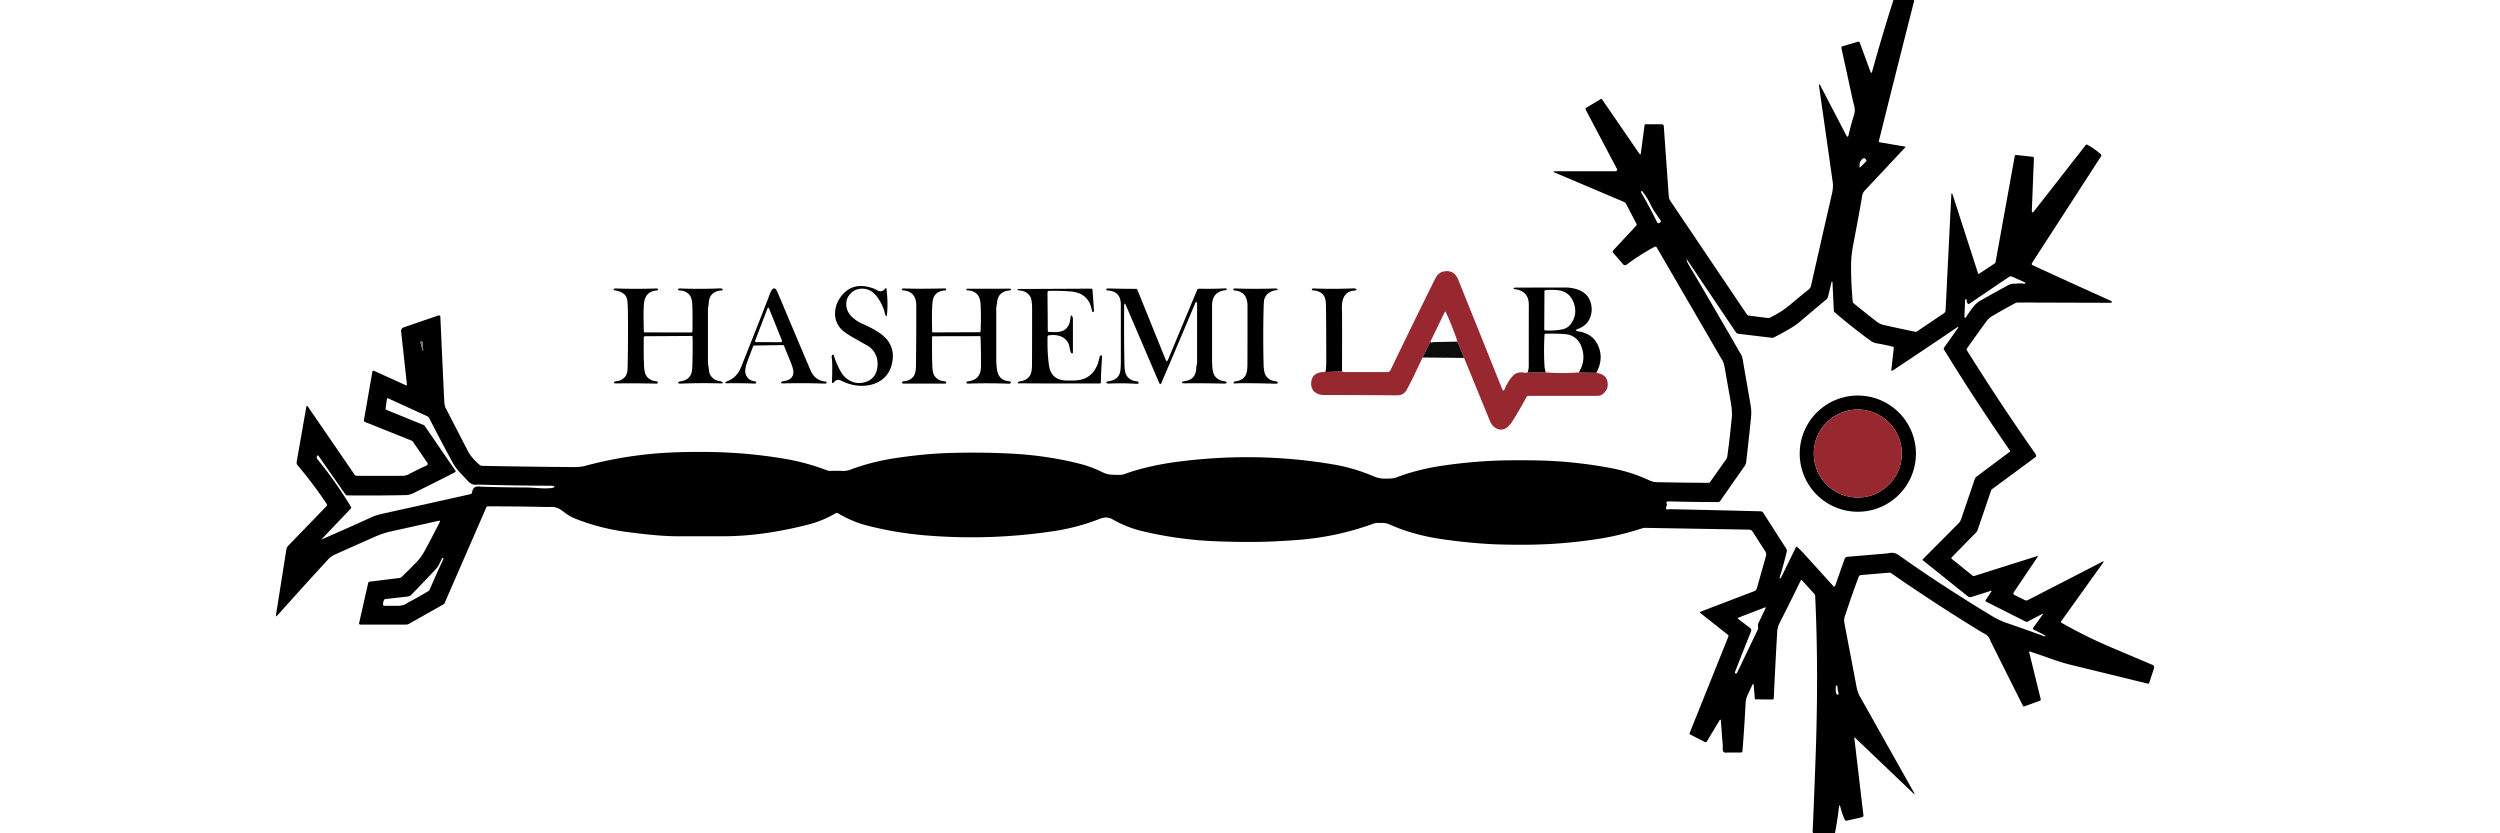<?xml version="1.0" encoding="UTF-8"?>
<svg data-bbox="0 0 1500 500" viewBox="0 0 1500 500" xmlns="http://www.w3.org/2000/svg" data-type="ugc">
    <g>
        <path d="M0 0h1136.06q-6.78 21.28-12.75 42.83-.48 1.74-1.11.03l-6.33-17.27a.9.88 71.8 0 0-1.08-.56l-9.27 2.7a.99.96 75.9 0 0-.66 1.15q3.55 16.16 6.92 31.76.02.09.67 2.56.82 3.12.05 5.55-2.06 6.52-3.34 12.23-.46 2.02-1.42.18l-15.73-30.2a.35.22 73.3 0 0-.23-.2l-.16-.02a.34.25 87.4 0 0-.26.39q4.15 29.05 8.26 58.1.45 3.14-.43 6.96-6.4 27.89-12.58 55.31a3.81 3.76 77.2 0 1-1.33 2.14q-5.19 4.15-10.15 8.32-3.69 3.09-6.12 4.65-3.19 2.06-6.69 3.83a3.3 3.18-54 0 1-1.86.33l-11.17-1.4a1.65 1.64 76.3 0 1-1.16-.71l-45.92-68.12q-.83-1.23-.94-2.7l-3.01-42.26a1.11 1.06 87.7 0 0-1.06-1.02l-9.88-.01a.59.58 3.9 0 0-.58.5l-2.24 16.91q-.17 1.27-.9.22l-22.4-32.6a.55.55-32.6 0 0-.73-.16l-8.71 5.23a.9.89 60.9 0 0-.33 1.18l18.72 35.47a.99.99-13.8 0 1-.88 1.45h-36.04q-2.25 0-.18.88l41.26 17.49a2.69 2.66 87.2 0 1 1.34 1.23l6.22 11.91a1.04 1 53.6 0 1-.15 1.16l-13.79 14.8a1.13 1.07 46.5 0 0 0 1.47l5.94 6.89a1.52 1.45 51.2 0 0 2.02.27q7.58-5.73 16.81-10.75a1 1 60.7 0 1 1.35.38q19.48 33.48 38.48 66.23.03.04.61.95 1.1 1.71 1.61 4.59 1.87 10.63 3.75 21.25.77 4.36.66 8.03 0 .2-.8 7.96-.82 7.94-1.99 16.43-.12.88-.59 1.54l-9.79 13.83a1 .96 17.3 0 1-.8.4q-15.54-.05-31.07-.39-2.29-.05-4.5-1.07-10.72-4.99-22.37-7.24-22.33-4.3-45-4.74-10.38-.2-19.99 0-16.78.34-35.32 2.94-16.12 2.25-29.19 7.31-2.15.83-7.84.65-2.68-.09-5.58-1.31-12-5.07-23.83-7.09-46.05-7.88-93.5-1.75-18.48 2.39-32.69 7.56-1.71.63-7.76.21-2.44-.17-4.96-1.39-6.77-3.3-12.84-4.88-20.56-5.35-43.75-6.43-18.12-.84-36.25-.25-13.89.45-30.75 2.93-14.96 2.2-27.9 7.09-2.14.81-4.48.72-3.54-.15-7.68-.03-.79.02-1.52-.25-12.54-4.74-24.46-6.8-23.45-4.07-47.2-4.3-10.78-.11-20.01.23-27.16 1-53.51 8.07-2.98.8-6.99.77-27.75-.21-54.72-.73a3.19 3.17 66 0 1-1.99-.77q-4.77-4.17-6.85-8.19-6.76-13.09-13.51-26.18-.49-.94-.68-4.88-1.22-25.09-2.28-49.38a.92.92-10.5 0 0-1.21-.83l-20.9 7.17a2.16 2.15-12.6 0 0-1.45 2.26l3.47 31.76q.12 1.03-.82.6l-18.71-8.5a.86.85 17.4 0 0-1.21.62l-5.03 28.86a1.01 1-74.4 0 0 .62 1.11l28 11.21a1.77 1.38 77.8 0 1 .73.61l8.73 12.71a1.07 1.04 60.5 0 1-.41 1.56q-5.61 2.54-10.67 5.24-1.89 1-3.98 1-13.14.01-27.24 0a1.75 1.72 72.4 0 1-1.42-.75l-27.85-40.59q-.87-1.27-1.14.25l-5.71 32.64a2.67 2.64-60.4 0 0 .59 2.19q9.15 10.79 17.41 23.07a1.12 1.1 50.3 0 1-.12 1.39l-22.95 23.73a4.29 4.05-19.9 0 0-1.14 2.26l-6.2 39.23q-.24 1.54.8.37 14.88-16.68 30.38-33.55 1.77-1.93 4.15-3 12.21-5.49 24.47-10.88 4.61-2.03 9.61-3.12 14.02-3.06 28.07-6.26 1.29-.29.69.89-4.35 8.63-8.99 17.16-2.06 3.8-4.95 6.82-4.41 4.61-9.04 9a1.58 1.44-68.3 0 1-.85.41L221.77 349a.99.96 2.8 0 0-.85.75l-5.46 24.11a.72.72-83.3 0 0 .7.89h27.46q.96 0 1.69-.42l20.82-11.75a1.61 1.41 90 0 0 .63-.72l25.1-57.59a.77.76-78.2 0 1 .7-.46q18.07-.03 36.12.41.07 0 2.12-.08 3.49-.14 6.95 2.61 3.65 2.9 6.81 4.19 14.74 6.02 31.86 8.28 19.13 2.53 29.58 2.53h28.25q23.33 0 50.98-7.08 8.23-2.1 16.4-6.83a.94.93 45.3 0 1 .94.01q8.71 5.17 17.43 7.41 17.36 4.47 35.23 5.96 38.66 3.24 77.01-2.54 14.05-2.12 27.26-7.23 2.57-.99 4-.96 2.14.04 4.09 1.15 8.44 4.82 17.92 7.08 21.57 5.14 43.74 6.03 19.17.77 33.77.14 11.5-.5 19.96-1.33 20.99-2.07 40.9-9.31 1.39-.5 2.81-.5h2.9q2.1 0 4.13.91 14.07 6.32 31.53 8.84 16.93 2.44 31.25 3.05 8.98.38 20.01.28 22.23-.19 44.21-3.77 11.82-1.93 24.65-6.09.84-.27 1.75-.25l62.18 1.05a2.82 2.79-15.7 0 1 2.33 1.29l7.57 11.81a3.34 3.33-53.3 0 1 .39 2.7l-5.45 19.38a2.65 2.62 87.6 0 1-1.59 1.75l-32.06 12.26q-.91.35-.15.95l16.37 12.94a.99.98 30.5 0 1 .3 1.13l-23.22 57.83a.72.71 24.5 0 0 .35.91l8.75 4.46a.96.95 29.1 0 0 1.26-.35l7.43-12.39q.85-1.41.97.23.5 7.12 1.12 14.82.01.15-.04 2.01-.07 2.25 2.26 2.08 1.09-.08 1.24-.08h7.48a.87.87-87.9 0 0 .87-.81q1.14-14.47 1.89-28.81.13-2.64 1.24-5.01 1.33-2.81 2.65-5.64.84-1.8 1 .22l.61 7.62a.56.56 87.8 0 0 .56.52l9.96.13a.91.87-88.3 0 0 .88-.87q.88-19.87 2.08-40.08.15-2.51 1.3-4.77 6.36-12.47 12.8-25.74a.44.41-53.9 0 1 .69-.13l7.62 8.41a1.57 1.1-75.4 0 1 .33.89q2.21 45.55.16 100.07-1.24 32.95-1.67 41.6a.96.37 46.7 0 0 .23.56q.1.15.13.34H0V0Zm805.21 222.75q.08-16.81.04-33.63 0-.09-.11-3.73-.15-4.55 1.17-7.08 1.86-3.54 5.87-3.92 2.99-.28 1.03-1.19-.42-.2-.95-.18-12.1.51-24.19.06a1.17.74 12.5 0 0-.88.32q-.31.4.2.69.25.15.76.18 3.87.24 5.94 2.88 1.4 1.79 1.47 5.56.22 12.11.19 34.29-.01 3.89-.5 6.21-7.59-.2-8.46 5.73-.51 3.48 1.5 5.7 2.13 2.36 6.21 2.36 21.75 0 43.5.21 3.91.04 5.69-2.77 1.94-3.07 9.85-19.94l24.92.25q7.66 18.69 15.31 37.38 1.26 3.09 3.12 4.36 3.38 2.31 6.63.47 2.15-1.22 4.96-5.82 3.88-6.38 7.43-12.91a1.42 1.4 14.2 0 1 1.24-.73h41.37q1.66 0 2.74-.78 1.24-.89 2.13-2.1 1.3-1.75 1.25-4.04-.15-6-6.89-6.87 4.17-7.49 1.75-14.71-3.04-9.09-13.2-10.26a.65.52 4.6 0 1-.58-.54q.01-.5.57-.69 5.77-1.93 7.73-6.83 1.83-4.55.28-9.43-2.18-6.85-11.1-8.39-2.16-.37-4.22-.36l-29.94.06a.97.69 10.2 0 0-.78.37q-.28.48.49.57 8.57.97 8.54 9.5-.04 18.12-.04 36.25 0 2.56-.75 4.21-.72.39-2.06.1-1.97-.42-4.06.24-1.73.54-3.15 2.24-2.69 3.21-4.29 7.15-.87 2.13-1.63.25-13.16-32.82-26.37-65.63-2.41-5.97-8.4-4.98-2.04.33-3.28 1.46-1.27 1.15-2.2 3.02-13.66 27.55-26.85 54.95a1.76 1.74-76.9 0 1-1.57.99h-25.39q-1.47 0-2.04-.5Zm-294.28 6.12q-3.72-1.65-5.87-4.93-2.59-3.97-4.84-10.78a.48.42 66.2 0 0-.63-.3q-.75.46-.53 1.83.52 3.09.13 14.25-.03.74.38.88a.88.5-58 0 0 .77-.42q1.72-2.37 4.65-.88 5.09 2.59 10.6 2.93 5.8.35 10.55-1.85 7.93-3.69 9.36-13.1 1.03-6.77-2.78-12.09-2.11-2.94-6.83-5.81-4.08-2.48-8.08-4.16-3.73-1.58-6.48-4.16-3.02-2.83-3.49-6.5-.58-4.57 2.58-7.74 2.82-2.83 6.88-2.83 5.34.02 8.9 4.82 3.42 4.61 4.63 9.55 1.12 4.52 1.48-.12.52-6.63-.43-14.18-.12-.96-.7-.19-1.91 2.58-4.57 1.2-1.73-.9-1.81-.93-12.42-4.93-19.66 3.86-3.51 4.27-4.02 9.38-.61 5.94 3.17 10.4 1.95 2.3 7.67 5.56 4.13 2.36 8.29 4.69 3.45 1.93 5.13 5.53 1.49 3.2 1.09 7.12-.79 7.83-8.27 9.61-3.79.9-7.27-.64ZM386.3 198.93q-.4-14.11.2-17.68 1.09-6.46 7.5-6.97a1.09.59 2.8 0 0 .84-.4q.16-.33-.29-.63-.29-.19-.77-.17-12.24.41-24.47 0a1.48 1.08 19.7 0 0-.91.27q-.83.69.6.9 3.48.5 5.51 2.27 1.8 1.58 2.03 5.05.17 2.58.21 6.68.17 16.22-.18 32.43-.08 3.57-1.44 5.28-1.93 2.41-5.39 2.75-.55.06-.91.31-1.55 1.06 1.17 1.03 11.97-.14 23.94.13a.82.6 6.9 0 0 .75-.42q.12-.37-.13-.66-.23-.27-.84-.33-4.47-.48-6.23-3.83-.97-1.83-1.12-6.54-.24-7.54-.1-15.95a.73.72.4 0 1 .73-.71l27.93-.17a.61.6-.9 0 1 .62.59q.13 9.49-.18 18.13-.14 3.8-1.5 5.57-1.96 2.57-5.63 2.92-.48.05-.81.24-1.44.86.29 1.11.38.06.93.04 11.68-.47 23.36-.13 2.97.09.9-1.07-.36-.2-.87-.27-4.24-.51-6.07-4.11-.43-.85-.58-2.26-.12-1.18-.32-2.35-.32-1.96-.32-3.5v-30.3q0-.82.24-2.34.15-.95.26-2.34.47-5.96 6.3-7.1.33-.06 1.03-.1 1.89-.1.59-1.03a1.59 1.28-23.6 0 0-.91-.25q-12.17.51-24.34.06-.43-.02-.7.11-.47.23-.43.61a.75.51-1.9 0 0 .71.45q4.06.08 6.25 2.8 1.49 1.84 1.63 5.82.26 7.49.1 15.78a.87.86-89.3 0 1-.86.85l-27.8-.06a.52.52 89.4 0 1-.52-.51Zm66.27 8.38 17.06-.26a.88.87-12 0 1 .82.53q1.84 4.5 3.68 9.01 1.91 4.7 1.91 6.62-.01 4.75-6.05 5.49-.55.06-.9.33-1.42 1.07 1.09 1.01 12.39-.31 24.77.13a1.26.87 15.9 0 0 .88-.3q.33-.36.06-.68-.2-.23-.73-.29-6.26-.63-8.85-6.71-9.94-23.39-19.77-46.82-1.65-3.92-3.53-1.27-.52.74-1.19 2.53-4.32 11.39-17.13 43.56-2.47 6.2-8.03 8.4-.51.21-.79.37-1.79 1.05.81 1 8.01-.15 16.01.2a1.29.74 13.6 0 0 .9-.26q.37-.38-.05-.81-.25-.25-.81-.34-3.84-.57-5.13-3.76-.74-1.83-.29-4.15.34-1.8 1.19-4.09 1.66-4.5 3.38-8.98a.77.73 9.7 0 1 .69-.46Zm106.73-8.37q-.35-11.09.2-17.44.59-6.81 7.5-7.23a.76.58 2.4 0 0 .68-.48q.17-.75-.99-.73-15.13.34-24.54.02-.4-.02-.66.1-.5.23-.42.59a.86.51.1 0 0 .75.45q7.92.62 7.93 9.03.04 23.64-.19 36.72-.07 3.93-1.37 5.75-1.95 2.71-5.77 3-.52.05-.81.21-.76.42-.19.96a1.4.8-12.3 0 0 .89.28h24.64a.82.57 5.8 0 0 .74-.41q.12-.37-.13-.66-.24-.27-.84-.32-4.01-.33-5.95-3.18-1.25-1.84-1.38-5.98-.26-8.33-.13-17.36a.53.52.6 0 1 .53-.51l28.03-.06a.52.51 88.8 0 1 .51.5q.31 8.9.25 17.81-.05 7.79-7.58 8.78-1.64.22-1.03 1.04a1.07.82-14.9 0 0 .84.35q12.25-.41 24.49.06.51.02.84-.2.84-.55.06-1.05-.33-.21-.96-.26-6.12-.55-7.04-7.06-.45-3.21-.45-6.45V186q0-1.37.16-2.4.31-1.91.36-2.36.74-6.45 7.48-6.96a.95.71 6.1 0 0 .76-.45q.3-.65-.7-.64-12.65.08-25.31.06a.78.56 4.3 0 0-.73.44q-.11.47.73.51 4.29.2 6.37 3.1 1.37 1.89 1.54 6.23.31 7.64-.07 15.29a.55.54 1.1 0 1-.54.51l-27.99.12a.52.51 89.4 0 1-.51-.51Zm58.74 26.26q-1.85 3.09-5.97 3.57a1.98 1.34 13.7 0 0-.92.34q-1.32 1.05.65.93.61-.04.91-.04 23.37.16 47.27.06a.52.52-89.4 0 0 .52-.51q.18-7.56.75-15.3.08-1.13-.83-.96a.85.71-86.1 0 0-.6.63q-.83 3.44-1.13 4.27-3.71 10.11-14.63 10.12-2.02.01-3.87 0-9.55-.02-10.83-9.27-1.06-7.73-.82-16.99a.9.88 87.4 0 1 .78-.87q8.38-1.05 11.55 4.53.52.9.85 2.71.27 1.42.69 2.8a1.39.98 88.5 0 0 .56.75q.78.42.78-.72v-19.96q0-.58-.21-1.05-1.03-2.3-1.34 1.01-.76 8.06-8.95 8-2.79-.02-4.06-.13a.58.56 2.3 0 1-.52-.55l-.17-23.15a.89.88-1 0 1 .87-.89q7.26-.18 13.36.38 10.52.98 12.4 11.27.22 1.17.87.99a.74.56 81.7 0 0 .41-.74l-.93-12.59a.72.7-1.7 0 0-.72-.66q-21.95.13-43.32.2-1.24 0-.8.54a1.28.8-9.5 0 0 .85.35q4.85.28 6.73 3.87 1.03 1.95 1.04 6.9.02 16.96-.06 33.92-.02 4.33-1.16 6.24Zm57.65-41.7 19.75 46.06q.74 1.73 1.37.25 10.25-23.91 20.32-47.9.44-1.05.92-.47.2.24.2.68V218q0 .36-.29 1.18-.2.57-.19 1.18.05 7.65-7.59 8.42-.42.04-.67.25-.73.6.11.88.29.09.77.09 12.12-.13 24.24.18.49.01.85-.14 1.16-.49-.04-1.1-.34-.17-.93-.24-3.72-.43-5.61-3.14-1.21-1.73-1.47-4.87-.18-2.2-.18-5.19v-32.25q0-8.25 8.12-9.14a.74.53-.2 0 0 .62-.45q.06-.3-.16-.49-.22-.18-.7-.15-7.34.37-15.78.21a1.11 1.1 12 0 0-1.05.68l-17.49 41.92q-.72 1.71-1.42-.02l-17.01-42.04a.76.74-10.9 0 0-.7-.46q-8.39-.01-16.77-.24-.42-.01-.69.12-.47.23-.43.61a.77.51.4 0 0 .7.47q8.01.44 8.01 8.48v34.4q0 5.34-.74 7.11-1.59 3.82-6.51 4.49-2.18.29-1.1 1.16a1.48 1.12-21.6 0 0 .91.25q8.22-.4 16.44.12 2.32.15 1.5-1.08a1.21.91-9.9 0 0-.82-.42q-4.3-.34-6.23-3.46-1.18-1.9-1.27-6.36-.35-17.6-.18-35.23.03-2.95 1.19-.23Zm71.74 41.55q-1.76 3.26-6.11 3.72a1.58 1.07 11 0 0-.87.37q-1.07 1.07.86.92 4.71-.35 24.28.18.47.01.76-.18.71-.46 0-.99-.31-.24-.89-.3-4.29-.47-6.12-3.67-1.07-1.87-1.18-6.39-.38-15.32-.07-30.65.15-7.24.42-8.23 1.29-4.79 7.22-5.72 1.69-.27.28-.91-.3-.14-.67-.13-12.23.43-24.46 0-.38-.01-.61.13-.4.25-.28.63a.93.59-2.1 0 0 .77.45q7.72.67 7.74 9.22.04 17.58-.04 35.15-.03 4.55-1.03 6.4Z" fill="none"/>
        <path d="M1136.06 0h12.25q.22.41-.06 1.5-10.54 41.31-20.91 83.07a.69.67 11.9 0 0 .56.82l15.09 2.56q.52.09.15.49l-24.34 25.96q-1.17 1.25-1.45 2.91-2.51 14.43-5.44 29.67-1.24 6.51-1.26 12.15-.03 10.98.99 21.93a1.22 1.21 16.9 0 0 .44.82q6.94 5.67 14.02 11.15 1.89 1.47 4.25 2 9.41 2.09 18.85 4.05a1.16 1.14 33.9 0 0 .9-.17l16.22-10.93a2.36 2.36-15.7 0 0 1.03-1.83l3.42-68.85q.13-2.65.95-.12l15.11 46.83a.43.43-25.5 0 0 .65.23l9.37-6.2a1.25 1.11 80.3 0 0 .49-.79l11.52-63.63a.77.75-81.8 0 1 .82-.63l9.83 1.06a.93.93-86 0 1 .83.96l-1.23 31.03q-.11 2.52 1.44.53l30.96-39.62a.59.59 32.5 0 1 .74-.16q4.1 2.16 8.18 5.68a1.03 1.02-53.3 0 1 .19 1.33l-41.49 64.13a.79.79-61.2 0 0 .33 1.14q23.35 10.77 46.84 21.32 1.07.48.75.97a1.12.6 7.8 0 1-.86.32l-55.4-.17q-.93 0-1.77.45-7.24 3.86-13.58 7.63-2.24 1.32-3.79 3.46-5.56 7.66-11.48 16.02a1 .98 46.9 0 0-.03 1.11q20.09 32.18 41.36 62.47a1.21 1.2-35.7 0 1-.28 1.66l-26.01 19.2a1.63 1.59 81.3 0 0-.56.78l-8.05 23.65q-.3.87-.98 1.57l-14.58 14.85a.67.65-48.6 0 0 .05.98l12.51 10.11a.99.93-33.6 0 0 .89.15l37.72-11.92q.83-.26.35.46l-14.39 21.37a.97.97-60 0 0 .38 1.42l6.46 3.17a1.86 1.8 43.8 0 0 1.63-.01l44.67-22.99q1.49-.76.51.59l-25.21 35.2a.47.47 32.8 0 0 .15.68q14.6 8.34 29.62 14.71 12.06 5.12 25.11 10.64a1.75 1.65-69.7 0 1 .9 2.12l-2.9 8.75a.62.59-73.9 0 1-.71.42q-23.03-5.63-45.6-11.14-6.03-1.47-12.65-3.84-5.98-2.14-12.5-4.3-.68-.23-.51.47l6.91 28.08a.84.83-17.1 0 1-.53.98l-9.28 3.36a.68.67-23.4 0 1-.84-.33q-9.77-19.39-19.13-38.18-.05-.1-.7-1.65-.95-2.25-3.07-3.35-1.5-.79-1.58-.84-27.88-17-54.7-35.62a1.5 1.27 56.4 0 0-.92-.27l-17.19 1.46a1.54 1.47-81.7 0 0-1.27.99q-4.29 11.55-8.33 23.77-.64 1.94-.25 3.98 3.66 19.29 7.34 38.59.58 3.07 2.12 5.79 16.1 28.65 32.22 57.29 1.05 1.87-.5.39l-34.89-33.29q-.42-.4-.35.18l5.48 46.47a1.05 1.03 80.5 0 1-.8 1.14l-9.31 2.08a.93.91-18 0 1-1.05-.52q-1.77-4.12-2.58-7.31-.69-2.69-.98-.08-.86 7.8-2.4 15.49h-13q-.03-.19-.13-.34a.96.37 46.7 0 1-.23-.56q.43-8.65 1.67-41.6 2.05-54.52-.16-100.07a1.57 1.1-75.4 0 0-.33-.89l-7.62-8.41a.44.41-53.9 0 0-.69.13q-6.44 13.27-12.8 25.74-1.15 2.26-1.3 4.77-1.2 20.21-2.08 40.08a.91.87-88.3 0 1-.88.87l-9.96-.13a.56.56 87.8 0 1-.56-.52l-.61-7.62q-.16-2.02-1-.22-1.32 2.83-2.65 5.64-1.11 2.37-1.24 5.01-.75 14.34-1.89 28.81a.87.87-87.9 0 1-.87.81h-7.48q-.15 0-1.24.08-2.33.17-2.26-2.08.05-1.86.04-2.01-.62-7.7-1.12-14.82-.12-1.64-.97-.23l-7.43 12.39a.96.95 29.1 0 1-1.26.35l-8.75-4.46a.72.71 24.5 0 1-.35-.91l23.22-57.83a.99.98 30.5 0 0-.3-1.13l-16.37-12.94q-.76-.6.15-.95l32.06-12.26a2.65 2.62 87.6 0 0 1.59-1.75l5.45-19.38a3.34 3.33-53.3 0 0-.39-2.7l-7.57-11.81a2.82 2.79-15.7 0 0-2.33-1.29l-62.18-1.05q-.91-.02-1.75.25-12.83 4.16-24.65 6.09-21.98 3.58-44.21 3.77-11.03.1-20.01-.28-14.32-.61-31.25-3.05-17.46-2.52-31.53-8.84-2.03-.91-4.13-.91h-2.9q-1.42 0-2.81.5-19.91 7.24-40.9 9.31-8.46.83-19.96 1.33-14.6.63-33.77-.14-22.17-.89-43.74-6.03-9.48-2.26-17.92-7.08-1.95-1.11-4.09-1.15-1.43-.03-4 .96-13.21 5.11-27.26 7.23-38.35 5.78-77.01 2.54-17.87-1.49-35.23-5.96-8.72-2.24-17.43-7.41a.94.93 45.3 0 0-.94-.01q-8.17 4.73-16.4 6.83-27.65 7.08-50.98 7.08H406q-10.45 0-29.58-2.53-17.12-2.26-31.86-8.28-3.16-1.29-6.81-4.19-3.46-2.75-6.95-2.61-2.05.08-2.12.08-18.05-.44-36.12-.41a.77.76-78.2 0 0-.7.46l-25.1 57.59a1.61 1.41 90 0 1-.63.72l-20.82 11.75q-.73.42-1.69.42h-27.46a.72.72-83.3 0 1-.7-.89l5.46-24.11a.99.96 2.8 0 1 .85-.75l18.18-2.24a1.58 1.44-68.3 0 0 .85-.41q4.63-4.39 9.04-9 2.89-3.02 4.95-6.82 4.64-8.53 8.99-17.16.6-1.18-.69-.89-14.05 3.2-28.07 6.26-5 1.09-9.61 3.12-12.26 5.39-24.47 10.88-2.38 1.07-4.15 3-15.5 16.87-30.38 33.55-1.04 1.17-.8-.37l6.2-39.23a4.29 4.05-19.9 0 1 1.14-2.26l22.95-23.73a1.12 1.1 50.3 0 0 .12-1.39q-8.26-12.28-17.41-23.07a2.67 2.64-60.4 0 1-.59-2.19l5.71-32.64q.27-1.52 1.14-.25l27.85 40.59a1.75 1.72 72.4 0 0 1.42.75q14.1.01 27.24 0 2.09 0 3.98-1 5.06-2.7 10.67-5.24a1.07 1.04 60.5 0 0 .41-1.56l-8.73-12.71a1.77 1.38 77.8 0 0-.73-.61l-28-11.21a1.01 1-74.4 0 1-.62-1.11l5.03-28.86a.86.85 17.4 0 1 1.21-.62l18.71 8.5q.94.43.82-.6l-3.47-31.76a2.16 2.15-12.6 0 1 1.45-2.26l20.9-7.17a.92.92-10.5 0 1 1.21.83q1.06 24.29 2.28 49.38.19 3.94.68 4.88 6.75 13.09 13.51 26.18 2.08 4.02 6.85 8.19a3.19 3.17 66 0 0 1.99.77q26.97.52 54.72.73 4.01.03 6.99-.77 26.35-7.07 53.51-8.07 9.23-.34 20.01-.23 23.75.23 47.2 4.3 11.92 2.06 24.46 6.8.73.27 1.52.25 4.14-.12 7.68.03 2.34.09 4.48-.72 12.94-4.89 27.9-7.09 16.86-2.48 30.75-2.93 18.13-.59 36.25.25 23.19 1.08 43.75 6.43 6.07 1.58 12.84 4.88 2.52 1.22 4.96 1.39 6.05.42 7.76-.21 14.21-5.17 32.69-7.56 47.45-6.13 93.5 1.75 11.83 2.02 23.83 7.09 2.9 1.22 5.58 1.31 5.69.18 7.84-.65 13.07-5.06 29.19-7.31 18.54-2.6 35.32-2.94 9.61-.2 19.99 0 22.67.44 45 4.74 11.65 2.25 22.37 7.24 2.21 1.02 4.5 1.07 15.53.34 31.07.39a1 .96 17.3 0 0 .8-.4l9.79-13.83q.47-.66.59-1.54 1.17-8.49 1.99-16.43.8-7.76.8-7.96.11-3.67-.66-8.03-1.88-10.62-3.75-21.25-.51-2.88-1.61-4.59-.58-.91-.61-.95-19-32.75-38.48-66.23a1 1 60.7 0 0-1.35-.38q-9.23 5.02-16.81 10.75a1.52 1.45 51.2 0 1-2.02-.27l-5.94-6.89a1.13 1.07 46.5 0 1 0-1.47l13.79-14.8a1.04 1 53.6 0 0 .15-1.16l-6.22-11.91a2.69 2.66 87.2 0 0-1.34-1.23l-41.26-17.49q-2.07-.88.18-.88h36.04a.99.99-13.8 0 0 .88-1.45l-18.72-35.47a.9.89 60.9 0 1 .33-1.18l8.71-5.23a.55.55-32.6 0 1 .73.16l22.4 32.6q.73 1.05.9-.22l2.24-16.91a.59.58 3.9 0 1 .58-.5l9.88.01a1.11 1.06 87.7 0 1 1.06 1.02l3.01 42.26q.11 1.47.94 2.7l45.92 68.12a1.65 1.64 76.3 0 0 1.16.71l11.17 1.4a3.3 3.18-54 0 0 1.86-.33q3.5-1.77 6.69-3.83 2.43-1.56 6.12-4.65 4.96-4.17 10.15-8.32a3.81 3.76 77.2 0 0 1.33-2.14q6.18-27.42 12.58-55.31.88-3.82.43-6.96-4.11-29.05-8.26-58.1a.34.25 87.4 0 1 .26-.39l.16.02a.35.22 73.3 0 1 .23.2l15.73 30.2q.96 1.84 1.42-.18 1.28-5.71 3.34-12.23.77-2.43-.05-5.55-.65-2.47-.67-2.56-3.37-15.6-6.92-31.76a.99.96 75.9 0 1 .66-1.15l9.27-2.7a.9.88 71.8 0 1 1.08.56l6.33 17.27q.63 1.71 1.11-.03 5.97-21.55 12.75-42.83Zm-19.37 96.19q-1.17 1.58-.94 4.01.05.51.43.14l3.47-3.47a.73.7-37.3 0 0 .13-.83q-1.25-2.35-3.09.15Zm-121.14 37.63q1.54-.78.62-1.9-.72-.87-.75-.92-1.44-2.19-2.89-4.37-1.11-1.66-2.54-4.58-1.85-3.79-4.49-7.11a.66.46 50.4 0 0-.79-.22q-.31.26.1.97 5.06 8.71 9.48 17.71a.94.94 63.5 0 0 1.26.42Zm87.14 198.74q8.49 9.39 17.44 19.24a.55.54-56.3 0 0 .92-.19l5.69-16.19a2.09 2.04 7.1 0 1 1.79-1.36q12.04-1.01 23.42-1.97l2.08-.33q2.71-.44 5.16 1.3 26 18.46 56.42 36.81 3.99 2.4 8.58 3.97 11.09 3.8 22.1 7.83.22.08.42.1 1.32.07.15-.58-3.09-1.72-6.65-3.42a.74.72 30.5 0 1-.29-1.08l5.65-7.89q.66-.92-.35-.39l-8.77 4.62a1 .94 43.2 0 1-.91 0l-23.91-12.06a.63.62-60 0 1-.23-.91l3.36-5.07q.48-.72-.35-.46l-11.67 3.69a2.12 2.09-34.2 0 1-1.97-.36l-26.94-21.59a.54.53 41.9 0 1-.05-.8l21.32-21.45q1.07-1.07 1.56-2.51l8.22-24.11a3.25 2.76-12.8 0 1 1.08-1.44l19.9-14.9a.53.52 54.3 0 0 .11-.72q-20.6-29.72-39.58-60.6a1.03 1.02-43.2 0 1 .04-1.14l8.41-11.87a.44.32-50.8 0 0 .03-.48q-.15-.15-.37 0-19.08 12.96-38.73 25.96-1.1.73-.94-.62l1.46-12.9a.62.57 11.4 0 0-.46-.63q-4.75-1.22-9.59-2.03-2.23-.37-3.95-1.62-11.15-8.13-21.6-17.15a1.17 1.08 20.5 0 1-.41-.81l-.77-16.91a.76.45-81.7 0 0-.21-.51q-.28-.22-.39.26-1.04 4.49-2.11 8.75a3.18 3.17-12.9 0 1-1.06 1.69q-8.47 7.04-16.3 13.71-3.95 3.35-15.24 9.08a1.69 1.62 34.1 0 1-.94.16l-20.09-2.39a2.45 2.32-12.5 0 1-1.72-1.03l-29.24-43.53q-.31-.47-.22.09.21 1.32 1.2 2.99 15.74 26.58 31.63 54.27.5.85.66 1.83 2.44 14.11 4.88 28.15.64 3.71.27 7.41-1.34 13.21-2.94 26.79-.15 1.26-.83 2.23l-14.76 21.11a1.57 1.54 17.3 0 1-1.27.65q-15.26-.02-29.24-.42-.65-.02-1.04.1-1.01.3-.6 1.03a1.52 1.5-49.3 0 1 .09 1.29q-1.02 2.63.51 2.43 1.36-.17 1.41-.17 26.54.55 54.48 1.28a1.81 1.78 74 0 1 1.47.83l13.82 21.57a2.43 2.4 36 0 1 .31 1.86q-2.01 8.28-4.2 15.23-.21.68.17.73a.79.51-69.7 0 0 .62-.47l8.96-18.27a.4.4-57.6 0 1 .61-.14q1.92 1.59 4.49 4.43Zm129.25-162.52q.94-.07 1.85.12 1.38.28 1.42-.24a.93.48 19.6 0 0-.61-.65l-7.43-3.3a1.85 1.59 37.6 0 0-1.67.09l-23.84 16.16a.79.67-42.5 0 1-.83.03q-.81-.6-.77-1.56.05-1.08-.51-1.18a.57.42-84.5 0 0-.5.56l-.36 9.38q-.1 2.45 1.22.39 1.89-2.94 4.17-5.86 1.75-2.24 4.41-3.75 8.17-4.64 16.42-9.12 1.55-.84 3.41-.89 1.95-.05 3.62-.18Zm-959.11 37.37q1.62 6.9.72-1.9a.78.62-89.3 0 0-.52-.67q-.99-.21-.53 1.39l.33 1.18Zm18.73 70.08q-7.18-13.18-13.99-26.54a2.79 2.65 87.6 0 0-1.3-1.26L232.88 239a.52.5 16.8 0 0-.73.37l-.81 5.82a.69.63 15.4 0 0 .43.68L254.1 255a1.82 1.62-3.4 0 1 .76.6l18.45 26.87a.57.56-31.2 0 1-.21.82q-12.75 6.57-25.18 12.65-2.17 1.06-4.6 1.12-17.08.36-34.85.18a1.6 1.58 72.6 0 1-1.28-.68l-16.15-23.15a.4.37 46.2 0 0-.62-.04q-.84 1.12.14 2.32 10.88 13.3 20.02 28.44a.87.85-38.9 0 1-.12 1.04l-17.37 18.21q-.36.38.12.17 14.98-6.48 29.83-13.28 2.59-1.19 6.65-2.08 26.29-5.81 52.58-11.69a1.3 1.29 87.4 0 0 .99-1.09q.51-3.82 4.24-3.51 1.45.12 1.49.12 13.64.43 27.28.48 1.49 0 7.44.42 3.74.26 7.49-.11.61-.06 1.03-.36 1.43-1-1.54-1.01-21.84-.06-43.66-.67-.07 0-1.56.08-2.51.13-4.66-2.16-2.5-2.66-4.99-5.33-2.52-2.68-4.26-5.87Zm-16.52 70.81q-3.36 3.5-8.06 8.4a4.16 4.08 18.2 0 1-2.5 1.23l-13.24 1.51a1.03.95 10 0 0-.76.49q-.82 1.45-.57 3.09a.6.56-3.9 0 0 .59.48h7.75q3.39 0 5.44-1.26 1.22-.74 1.29-.78 6.18-3.26 12.15-6.88a1.65 1.61-4.8 0 0 .63-.73q3.91-9.11 8.11-18.08.14-.3.13-.57-.05-.7-.52-.39-.2.14-.36.45-.83 1.64-1.64 3.29-.81 1.66-2.04 2.98-3.17 3.41-6.4 6.77Zm794.99 28.46a1.81 1.76 30 0 1 .59 2.09q-4.95 12.35-9.37 23.65-.66 1.69.33 1.65a.91.72-75.2 0 0 .7-.53l12.45-25.98a1.94 1.58 60.2 0 0 .16-.96q-.19-2.04.11-2.68 1.89-3.98 4.31-8.96.43-.9-.5-.54l-15.65 6.03q-.88.34-.14.9l7.01 5.33Zm51.66 39.05q.42 1.3 1.15.98a.71.56 72.5 0 0 .29-.77q-.65-2.65-.63-3.77.01-.78-.44-.93a.53.41-79.8 0 0-.55.49q-.25 2.71.18 4Z" fill="#000000"/>
        <path d="M1148.31 0H1500v500h-399.06q1.54-7.69 2.4-15.49.29-2.61.98.08.81 3.19 2.58 7.31a.93.91-18 0 0 1.05.52l9.31-2.08a1.05 1.03 80.5 0 0 .8-1.14l-5.48-46.47q-.07-.58.35-.18l34.89 33.29q1.55 1.48.5-.39-16.12-28.64-32.22-57.29-1.54-2.72-2.12-5.79-3.68-19.3-7.34-38.59-.39-2.04.25-3.98 4.04-12.22 8.33-23.77a1.54 1.47-81.7 0 1 1.27-.99l17.19-1.46a1.5 1.27 56.4 0 1 .92.27q26.82 18.62 54.7 35.62.08.05 1.58.84 2.12 1.1 3.07 3.35.65 1.55.7 1.65 9.36 18.79 19.13 38.18a.68.67-23.4 0 0 .84.33l9.28-3.36a.84.83-17.1 0 0 .53-.98l-6.91-28.08q-.17-.7.51-.47 6.52 2.16 12.5 4.3 6.62 2.37 12.65 3.84 22.57 5.51 45.6 11.14a.62.59-73.9 0 0 .71-.42l2.9-8.75a1.75 1.65-69.7 0 0-.9-2.12q-13.05-5.52-25.11-10.64-15.02-6.37-29.62-14.71a.47.47 32.8 0 1-.15-.68l25.21-35.2q.98-1.35-.51-.59l-44.67 22.99a1.86 1.8 43.8 0 1-1.63.01l-6.46-3.17a.97.97-60 0 1-.38-1.42l14.39-21.37q.48-.72-.35-.46l-37.72 11.92a.99.93-33.6 0 1-.89-.15l-12.51-10.11a.67.65-48.6 0 1-.05-.98l14.58-14.85q.68-.7.98-1.57l8.05-23.65a1.63 1.59 81.3 0 1 .56-.78l26.01-19.2a1.21 1.2-35.7 0 0 .28-1.66q-21.27-30.29-41.36-62.47a1 .98 46.9 0 1 .03-1.11q5.92-8.36 11.48-16.02 1.55-2.14 3.79-3.46 6.34-3.77 13.58-7.63.84-.45 1.77-.45l55.4.17a1.12.6 7.8 0 0 .86-.32q.32-.49-.75-.97-23.49-10.55-46.84-21.32a.79.79-61.2 0 1-.33-1.14l41.49-64.13a1.03 1.02-53.3 0 0-.19-1.33q-4.08-3.52-8.18-5.68a.59.59 32.5 0 0-.74.16l-30.96 39.62q-1.55 1.99-1.44-.53l1.23-31.03a.93.93-86 0 0-.83-.96l-9.83-1.06a.77.75-81.8 0 0-.82.63l-11.52 63.63a1.25 1.11 80.3 0 1-.49.79l-9.37 6.2a.43.43-25.5 0 1-.65-.23l-15.11-46.83q-.82-2.53-.95.12l-3.42 68.85a2.36 2.36-15.7 0 1-1.03 1.83l-16.22 10.93a1.16 1.14 33.9 0 1-.9.17q-9.44-1.96-18.85-4.05-2.36-.53-4.25-2-7.08-5.48-14.02-11.15a1.22 1.21 16.9 0 1-.44-.82q-1.02-10.95-.99-21.93.02-5.64 1.26-12.15 2.93-15.24 5.44-29.67.28-1.66 1.45-2.91l24.34-25.96q.37-.4-.15-.49l-15.09-2.56a.69.67 11.9 0 1-.56-.82q10.37-41.76 20.91-83.07.28-1.09.06-1.5Z" fill="none"/>
        <path d="M1116.69 96.19q1.84-2.5 3.09-.15a.73.7-37.3 0 1-.13.83l-3.47 3.47q-.38.37-.43-.14-.23-2.43.94-4.01Z" fill="none"/>
        <path d="M995.55 133.82a.94.94 63.1 0 1-1.26-.42q-4.42-9-9.48-17.71-.41-.71-.1-.97a.66.46 50.4 0 1 .79.22q2.64 3.32 4.49 7.11 1.43 2.92 2.54 4.58 1.45 2.18 2.89 4.37.03.05.75.92.92 1.12-.62 1.9Z" fill="none"/>
        <path d="M1082.69 332.56q-2.57-2.84-4.49-4.43a.4.4-57.6 0 0-.61.14l-8.96 18.27a.79.51-69.7 0 1-.62.47q-.38-.05-.17-.73 2.19-6.95 4.2-15.23a2.43 2.4 36 0 0-.31-1.86l-13.82-21.57a1.81 1.78 74 0 0-1.47-.83q-27.94-.73-54.48-1.28-.05 0-1.41.17-1.53.2-.51-2.43a1.52 1.5-49.3 0 0-.09-1.29q-.41-.73.6-1.03.39-.12 1.04-.1 13.98.4 29.24.42a1.57 1.54 17.3 0 0 1.27-.65l14.76-21.11q.68-.97.83-2.23 1.6-13.58 2.94-26.79.37-3.7-.27-7.41-2.44-14.04-4.88-28.15-.16-.98-.66-1.83-15.89-27.69-31.63-54.27-.99-1.67-1.2-2.99-.09-.56.22-.09l29.24 43.53a2.45 2.32-12.5 0 0 1.72 1.03l20.09 2.39a1.69 1.62 34.1 0 0 .94-.16q11.29-5.73 15.24-9.08 7.83-6.67 16.3-13.71a3.18 3.17-12.9 0 0 1.06-1.69q1.07-4.26 2.11-8.75.11-.48.39-.26a.76.45-81.7 0 1 .21.51l.77 16.91a1.17 1.08 20.5 0 0 .41.81q10.45 9.02 21.6 17.15 1.72 1.25 3.95 1.62 4.84.81 9.59 2.03a.62.57 11.4 0 1 .46.63l-1.46 12.9q-.16 1.35.94.62 19.65-13 38.73-25.96.22-.15.37 0a.44.32-50.8 0 1-.03.48l-8.41 11.87a1.03 1.02-43.2 0 0-.04 1.14q18.98 30.88 39.58 60.6a.53.52 54.3 0 1-.11.72l-19.9 14.9a3.25 2.76-12.8 0 0-1.08 1.44l-8.22 24.11q-.49 1.44-1.56 2.51l-21.32 21.45a.54.53 41.9 0 0 .05.8l26.94 21.59a2.12 2.09-34.2 0 0 1.97.36l11.67-3.69q.83-.26.35.46l-3.36 5.07a.63.62-60 0 0 .23.91l23.91 12.06a1 .94 43.2 0 0 .91 0l8.77-4.62q1.01-.53.35.39l-5.65 7.89a.74.72 30.5 0 0 .29 1.08q3.56 1.7 6.65 3.42 1.17.65-.15.58-.2-.02-.42-.1-11.01-4.03-22.1-7.83-4.59-1.57-8.58-3.97-30.42-18.35-56.42-36.81-2.45-1.74-5.16-1.3l-2.08.33q-11.38.96-23.42 1.97a2.09 2.04 7.1 0 0-1.79 1.36l-5.69 16.19a.55.54-56.3 0 1-.92.19q-8.95-9.85-17.44-19.24Zm66.86-60.37a34.86 34.86 0 0 0-34.86-34.86 34.86 34.86 0 0 0-34.86 34.86 34.86 34.86 0 0 0 34.86 34.86 34.86 34.86 0 0 0 34.86-34.86Z" fill="none"/>
        <path d="M916.5 223.46h11q9.88.73 19.75 0l10.5.25q6.74.87 6.89 6.87.05 2.29-1.25 4.04-.89 1.21-2.13 2.1-1.08.78-2.74.78h-41.37a1.42 1.4 14.2 0 0-1.24.73q-3.55 6.53-7.43 12.91-2.81 4.6-4.96 5.82-3.25 1.84-6.63-.47-1.86-1.27-3.12-4.36-7.65-18.69-15.31-37.38l-3.96-9.79q-2.97-8.96-6.94-17.54-.39-.84-.8-.01L858.21 205l-4.67 9.5q-7.91 16.87-9.85 19.94-1.78 2.81-5.69 2.77-21.75-.21-43.5-.21-4.08 0-6.21-2.36-2.01-2.22-1.5-5.7.87-5.93 8.46-5.73l9.96-.46q.57.5 2.04.5h25.39a1.76 1.74-76.9 0 0 1.57-.99q13.19-27.4 26.85-54.95.93-1.87 2.2-3.02 1.24-1.13 3.28-1.46 5.99-.99 8.4 4.98 13.21 32.81 26.37 65.63.76 1.88 1.63-.25 1.6-3.94 4.29-7.15 1.42-1.7 3.15-2.24 2.09-.66 4.06-.24 1.34.29 2.06-.1Z" fill="#98282F"/>
        <path d="M1211.94 170.04q-1.67.13-3.62.18-1.86.05-3.41.89-8.25 4.48-16.42 9.12-2.66 1.51-4.41 3.75-2.28 2.92-4.17 5.86-1.32 2.06-1.22-.39l.36-9.38a.57.42-84.5 0 1 .5-.56q.56.1.51 1.18-.04.96.77 1.56a.79.67-42.5 0 0 .83-.03l23.84-16.16a1.85 1.59 37.6 0 1 1.67-.09l7.43 3.3a.93.48 19.6 0 1 .61.65q-.04.52-1.42.24-.91-.19-1.85-.12Z" fill="none"/>
        <path d="M518.2 229.51q7.48-1.78 8.27-9.61.4-3.92-1.09-7.12-1.68-3.6-5.13-5.53-4.16-2.33-8.29-4.69-5.72-3.26-7.67-5.56-3.78-4.46-3.17-10.4.51-5.11 4.02-9.38 7.24-8.79 19.66-3.86.08.03 1.81.93 2.66 1.38 4.57-1.2.58-.77.7.19.95 7.55.43 14.18-.36 4.64-1.48.12-1.21-4.94-4.63-9.55-3.56-4.8-8.9-4.82-4.06 0-6.88 2.83-3.16 3.17-2.58 7.74.47 3.67 3.49 6.5 2.75 2.58 6.48 4.16 4 1.68 8.08 4.16 4.72 2.87 6.83 5.81 3.81 5.32 2.78 12.09-1.43 9.41-9.36 13.1-4.75 2.2-10.55 1.85-5.51-.34-10.6-2.93-2.93-1.49-4.65.88a.88.5-58 0 1-.77.42q-.41-.14-.38-.88.39-11.16-.13-14.25-.22-1.37.53-1.83a.48.42 66.2 0 1 .63.3q2.25 6.81 4.84 10.78 2.15 3.28 5.87 4.93 3.48 1.54 7.27.64Z" fill="#000000"/>
        <path d="m957.75 223.71-10.5-.25q4.07-6.56 2.22-13.57-1.04-3.96-3.35-6.28-2.7-2.72-6.87-3.11-5.01-.46-12-.26a.54.54-88.9 0 0-.53.51q-.57 9.5-.01 19 .12 1.91.79 3.71h-11q.75-1.65.75-4.21 0-18.13.04-36.25.03-8.53-8.54-9.5-.77-.09-.49-.57a.97.69 10.2 0 1 .78-.37l29.94-.06q2.06-.01 4.22.36 8.92 1.54 11.1 8.39 1.55 4.88-.28 9.43-1.96 4.9-7.73 6.83-.56.19-.57.69a.65.52 4.6 0 0 .58.54q10.16 1.17 13.2 10.26 2.42 7.22-1.75 14.71Zm-15.19-29.4q4.48-6.26 1.26-13.62-2.75-6.3-10.32-6.69-4.21-.22-6.32.1a.61.6-4 0 0-.51.58l-.12 23a.55.55 2.2 0 0 .51.55q5 .34 9.93-.54 3.62-.64 5.57-3.38Z" fill="#000000"/>
        <path d="m386.82 199.44 27.8.06a.87.86-89.3 0 0 .86-.85q.16-8.29-.1-15.78-.14-3.98-1.63-5.82-2.19-2.72-6.25-2.8a.75.51-1.9 0 1-.71-.45q-.04-.38.43-.61.27-.13.7-.11 12.17.45 24.34-.06a1.59 1.28-23.6 0 1 .91.25q1.3.93-.59 1.03-.7.04-1.03.1-5.83 1.14-6.3 7.1-.11 1.39-.26 2.34-.24 1.52-.24 2.34v30.3q0 1.54.32 3.5.2 1.17.32 2.35.15 1.41.58 2.26 1.83 3.6 6.07 4.11.51.07.87.27 2.07 1.16-.9 1.07-11.68-.34-23.36.13-.55.02-.93-.04-1.73-.25-.29-1.11.33-.19.81-.24 3.67-.35 5.63-2.92 1.36-1.77 1.5-5.57.31-8.64.18-18.13a.61.6-.9 0 0-.62-.59l-27.93.17a.73.72.4 0 0-.73.71q-.14 8.41.1 15.95.15 4.71 1.12 6.54 1.76 3.35 6.23 3.83.61.06.84.33.25.29.13.66a.82.6 6.9 0 1-.75.42q-11.97-.27-23.94-.13-2.72.03-1.17-1.03.36-.25.91-.31 3.46-.34 5.39-2.75 1.36-1.71 1.44-5.28.35-16.21.18-32.43-.04-4.1-.21-6.68-.23-3.47-2.03-5.05-2.03-1.77-5.51-2.27-1.43-.21-.6-.9a1.48 1.08 19.7 0 1 .91-.27q12.23.41 24.47 0 .48-.02.77.17.45.3.29.63a1.09.59 2.8 0 1-.84.4q-6.41.51-7.5 6.97-.6 3.57-.2 17.68a.52.52 89.4 0 0 .52.51Z" fill="#000000"/>
        <path d="M451.88 207.77q-1.72 4.48-3.38 8.98-.85 2.29-1.19 4.09-.45 2.32.29 4.15 1.29 3.19 5.13 3.76.56.09.81.34.42.43.05.81a1.29.74 13.6 0 1-.9.26q-8-.35-16.01-.2-2.6.05-.81-1 .28-.16.79-.37 5.56-2.2 8.03-8.4 12.81-32.17 17.13-43.56.67-1.79 1.19-2.53 1.88-2.65 3.53 1.27 9.83 23.43 19.77 46.82 2.59 6.08 8.85 6.71.53.06.73.29.27.32-.06.68a1.26.87 15.9 0 1-.88.3q-12.38-.44-24.77-.13-2.51.06-1.09-1.01.35-.27.9-.33 6.04-.74 6.05-5.49 0-1.92-1.91-6.62-1.84-4.51-3.68-9.01a.88.87-12 0 0-.82-.53l-17.06.26a.77.73 9.7 0 0-.69.46Zm8.54-22.53-7.36 19.22a.59.59 10.7 0 0 .55.8l14.85.06a.75.75-11 0 0 .7-1.03l-7.67-19.06q-.55-1.36-1.07.01Z" fill="#000000"/>
        <path d="m559.81 199.45 27.99-.12a.55.54 1.1 0 0 .54-.51q.38-7.65.07-15.29-.17-4.34-1.54-6.23-2.08-2.9-6.37-3.1-.84-.04-.73-.51a.78.56 4.3 0 1 .73-.44q12.66.02 25.31-.06 1-.01.7.64a.95.71 6.1 0 1-.76.45q-6.74.51-7.48 6.96-.05.45-.36 2.36-.16 1.03-.16 2.4v29.21q0 3.24.45 6.45.92 6.51 7.04 7.06.63.05.96.26.78.5-.06 1.05-.33.22-.84.2-12.24-.47-24.49-.06a1.07.82-14.9 0 1-.84-.35q-.61-.82 1.03-1.04 7.53-.99 7.58-8.78.06-8.91-.25-17.81a.52.51 88.8 0 0-.51-.5l-28.03.06a.53.52.6 0 0-.53.51q-.13 9.03.13 17.36.13 4.14 1.38 5.98 1.94 2.85 5.95 3.18.6.05.84.32.25.29.13.66a.82.57 5.8 0 1-.74.41h-24.64a1.4.8-12.3 0 1-.89-.28q-.57-.54.19-.96.29-.16.81-.21 3.82-.29 5.77-3 1.3-1.82 1.37-5.75.23-13.08.19-36.72-.01-8.41-7.93-9.03a.86.51.1 0 1-.75-.45q-.08-.36.42-.59.26-.12.66-.1 9.41.32 24.54-.02 1.16-.02.99.73a.76.58 2.4 0 1-.68.48q-6.91.42-7.5 7.23-.55 6.35-.2 17.44a.52.51 89.4 0 0 .51.51Z" fill="#000000"/>
        <path d="M619.2 218.96q.08-16.96.06-33.92-.01-4.95-1.04-6.9-1.88-3.59-6.73-3.87a1.28.8-9.5 0 1-.85-.35q-.44-.54.8-.54 21.37-.07 43.32-.2a.72.7-1.7 0 1 .72.66l.93 12.59a.74.56 81.7 0 1-.41.74q-.65.18-.87-.99-1.88-10.29-12.4-11.27-6.1-.56-13.36-.38a.89.88-1 0 0-.87.89l.17 23.15a.58.56 2.3 0 0 .52.55q1.27.11 4.06.13 8.19.06 8.95-8 .31-3.31 1.34-1.01.21.47.21 1.05v19.96q0 1.14-.78.72a1.39.98 88.5 0 1-.56-.75q-.42-1.38-.69-2.8-.33-1.81-.85-2.71-3.17-5.58-11.55-4.53a.9.88 87.4 0 0-.78.87q-.24 9.26.82 16.99 1.28 9.25 10.83 9.27 1.85.01 3.87 0 10.92-.01 14.63-10.12.3-.83 1.13-4.27a.85.71-86.1 0 1 .6-.63q.91-.17.83.96-.57 7.74-.75 15.3a.52.52-89.4 0 1-.52.51q-23.9.1-47.27-.06-.3 0-.91.04-1.97.12-.65-.93a1.98 1.34 13.7 0 1 .92-.34q4.12-.48 5.97-3.57 1.14-1.91 1.16-6.24Z" fill="#000000"/>
        <path d="M675.69 183.5q-1.16-2.72-1.19.23-.17 17.63.18 35.23.09 4.46 1.27 6.36 1.93 3.12 6.23 3.46a1.21.91-9.9 0 1 .82.42q.82 1.23-1.5 1.08-8.22-.52-16.44-.12a1.48 1.12-21.6 0 1-.91-.25q-1.08-.87 1.1-1.16 4.92-.67 6.51-4.49.74-1.77.74-7.11v-34.4q0-8.04-8.01-8.48a.77.51.4 0 1-.7-.47q-.04-.38.43-.61.27-.13.69-.12 8.38.23 16.77.24a.76.74-10.9 0 1 .7.46l17.01 42.04q.7 1.73 1.42.02l17.49-41.92a1.11 1.1 12 0 1 1.05-.68q8.44.16 15.78-.21.48-.03.7.15.22.19.16.49a.74.53-.2 0 1-.62.45q-8.12.89-8.12 9.14v32.25q0 2.99.18 5.19.26 3.14 1.47 4.87 1.89 2.71 5.61 3.14.59.07.93.24 1.2.61.04 1.1-.36.15-.85.14-12.12-.31-24.24-.18-.48 0-.77-.09-.84-.28-.11-.88.25-.21.67-.25 7.64-.77 7.59-8.42-.01-.61.19-1.18.29-.82.29-1.18v-35.88q0-.44-.2-.68-.48-.58-.92.47-10.07 23.99-20.32 47.9-.63 1.48-1.37-.25l-19.75-46.06Z" fill="#000000"/>
        <path d="M748.46 218.65q.08-17.57.04-35.15-.02-8.55-7.74-9.22a.93.59-2.1 0 1-.77-.45q-.12-.38.28-.63.23-.14.61-.13 12.23.43 24.46 0 .37-.01.67.13 1.41.64-.28.91-5.93.93-7.22 5.72-.27.99-.42 8.23-.31 15.33.07 30.65.11 4.52 1.18 6.39 1.83 3.2 6.12 3.67.58.06.89.3.71.53 0 .99-.29.19-.76.18-19.57-.53-24.28-.18-1.93.15-.86-.92a1.58 1.07 11 0 1 .87-.37q4.35-.46 6.11-3.72 1-1.85 1.03-6.4Z" fill="#000000"/>
        <path d="m805.21 222.75-9.96.46q.49-2.32.5-6.21.03-22.18-.19-34.29-.07-3.77-1.47-5.56-2.07-2.64-5.94-2.88-.51-.03-.76-.18-.51-.29-.2-.69a1.17.74 12.5 0 1 .88-.32q12.09.45 24.19-.06.53-.02.95.18 1.96.91-1.03 1.19-4.01.38-5.87 3.92-1.32 2.53-1.17 7.08.11 3.64.11 3.73.04 16.82-.04 33.63Z" fill="#000000"/>
        <path d="M942.56 194.31q-1.95 2.74-5.57 3.38-4.93.88-9.93.54a.55.55 2.2 0 1-.51-.55l.12-23a.61.6-4 0 1 .51-.58q2.11-.32 6.32-.1 7.57.39 10.32 6.69 3.22 7.36-1.26 13.62Z" fill="none"/>
        <path d="M460.42 185.24q.52-1.37 1.07-.01l7.67 19.06a.75.75-11 0 1-.7 1.03l-14.85-.06a.59.59 10.7 0 1-.55-.8l7.36-19.22Z" fill="none"/>
        <path d="m874.5 204.96-14.5.3q-.31.01-.92.24-.58.23-.87-.5l8.55-17.59q.41-.83.8.01 3.97 8.58 6.94 17.54Z" fill="none"/>
        <path d="M947.25 223.46q-9.87.73-19.75 0-.67-1.8-.79-3.71-.56-9.5.01-19a.54.54-88.9 0 1 .53-.51q6.99-.2 12 .26 4.17.39 6.87 3.11 2.31 2.32 3.35 6.28 1.85 7.01-2.22 13.57Z" fill="none"/>
        <path d="M252.5 206.23q-.46-1.6.53-1.39a.78.62-89.3 0 1 .52.67q.9 8.8-.72 1.9l-.33-1.18Z" fill="#6A6C6A"/>
        <path d="M858.21 205q.29.73.87.5.61-.23.92-.24l14.5-.3 3.96 9.79-24.92-.25 4.67-9.5Z" fill="#0D0C0C"/>
        <path d="M1149.55 272.19a34.86 34.86 0 0 1-34.86 34.86 34.86 34.86 0 0 1-34.86-34.86 34.86 34.86 0 0 1 34.86-34.86 34.86 34.86 0 0 1 34.86 34.86Zm-8.46-.07a26.41 26.41 0 0 0-26.41-26.41 26.41 26.41 0 0 0-26.41 26.41 26.41 26.41 0 0 0 26.41 26.41 26.41 26.41 0 0 0 26.41-26.41Z" fill="#000000"/>
        <path d="M275.82 283.36q2.49 2.67 4.99 5.33 2.15 2.29 4.66 2.16 1.49-.08 1.56-.08 21.82.61 43.66.67 2.97.01 1.54 1.01-.42.3-1.03.36-3.75.37-7.49.11-5.95-.42-7.44-.42-13.64-.05-27.28-.48-.04 0-1.49-.12-3.73-.31-4.24 3.51a1.3 1.29 87.4 0 1-.99 1.09q-26.29 5.88-52.58 11.69-4.06.89-6.65 2.08-14.85 6.8-29.83 13.28-.48.21-.12-.17l17.37-18.21a.87.85-38.9 0 0 .12-1.04q-9.14-15.14-20.02-28.44-.98-1.2-.14-2.32a.4.37 46.2 0 1 .62.04l16.15 23.15a1.6 1.58 72.6 0 0 1.28.68q17.77.18 34.85-.18 2.43-.06 4.6-1.12 12.43-6.08 25.18-12.65a.57.56-31.2 0 0 .21-.82l-18.45-26.87a1.82 1.62-3.4 0 0-.76-.6l-22.33-9.13a.69.63 15.4 0 1-.43-.68l.81-5.82a.52.5 16.8 0 1 .73-.37l23.39 10.69a2.79 2.65 87.6 0 1 1.3 1.26q6.81 13.36 13.99 26.54 1.74 3.19 4.26 5.87Z" fill="none"/>
        <path fill="#98282F" d="M1141.09 272.12c0 14.586-11.824 26.41-26.41 26.41s-26.41-11.824-26.41-26.41 11.824-26.41 26.41-26.41 26.41 11.824 26.41 26.41z"/>
        <path d="M255.04 348.3q3.23-3.36 6.4-6.77 1.23-1.32 2.04-2.98.81-1.65 1.64-3.29.16-.31.36-.45.47-.31.52.39.01.27-.13.57-4.2 8.97-8.11 18.08a1.65 1.61-4.8 0 1-.63.73q-5.97 3.62-12.15 6.88-.07.04-1.29.78-2.05 1.26-5.44 1.26h-7.75a.6.56-3.9 0 1-.59-.48q-.25-1.64.57-3.09a1.03.95 10 0 1 .76-.49l13.24-1.51a4.16 4.08 18.2 0 0 2.5-1.23q4.7-4.9 8.06-8.4Z" fill="none"/>
        <path d="m1050.03 376.76-7.01-5.33q-.74-.56.14-.9l15.65-6.03q.93-.36.5.54-2.42 4.98-4.31 8.96-.3.64-.11 2.68a1.94 1.58 60.2 0 1-.16.96l-12.45 25.98a.91.72-75.2 0 1-.7.53q-.99.04-.33-1.65 4.42-11.3 9.37-23.65a1.81 1.76 30 0 0-.59-2.09Z" fill="none"/>
        <path d="M1101.69 415.81q-.43-1.29-.18-4a.53.41-79.8 0 1 .55-.49q.45.15.44.93-.02 1.12.63 3.77a.71.56 72.5 0 1-.29.77q-.73.32-1.15-.98Z" fill="none"/>
    </g>
</svg>
